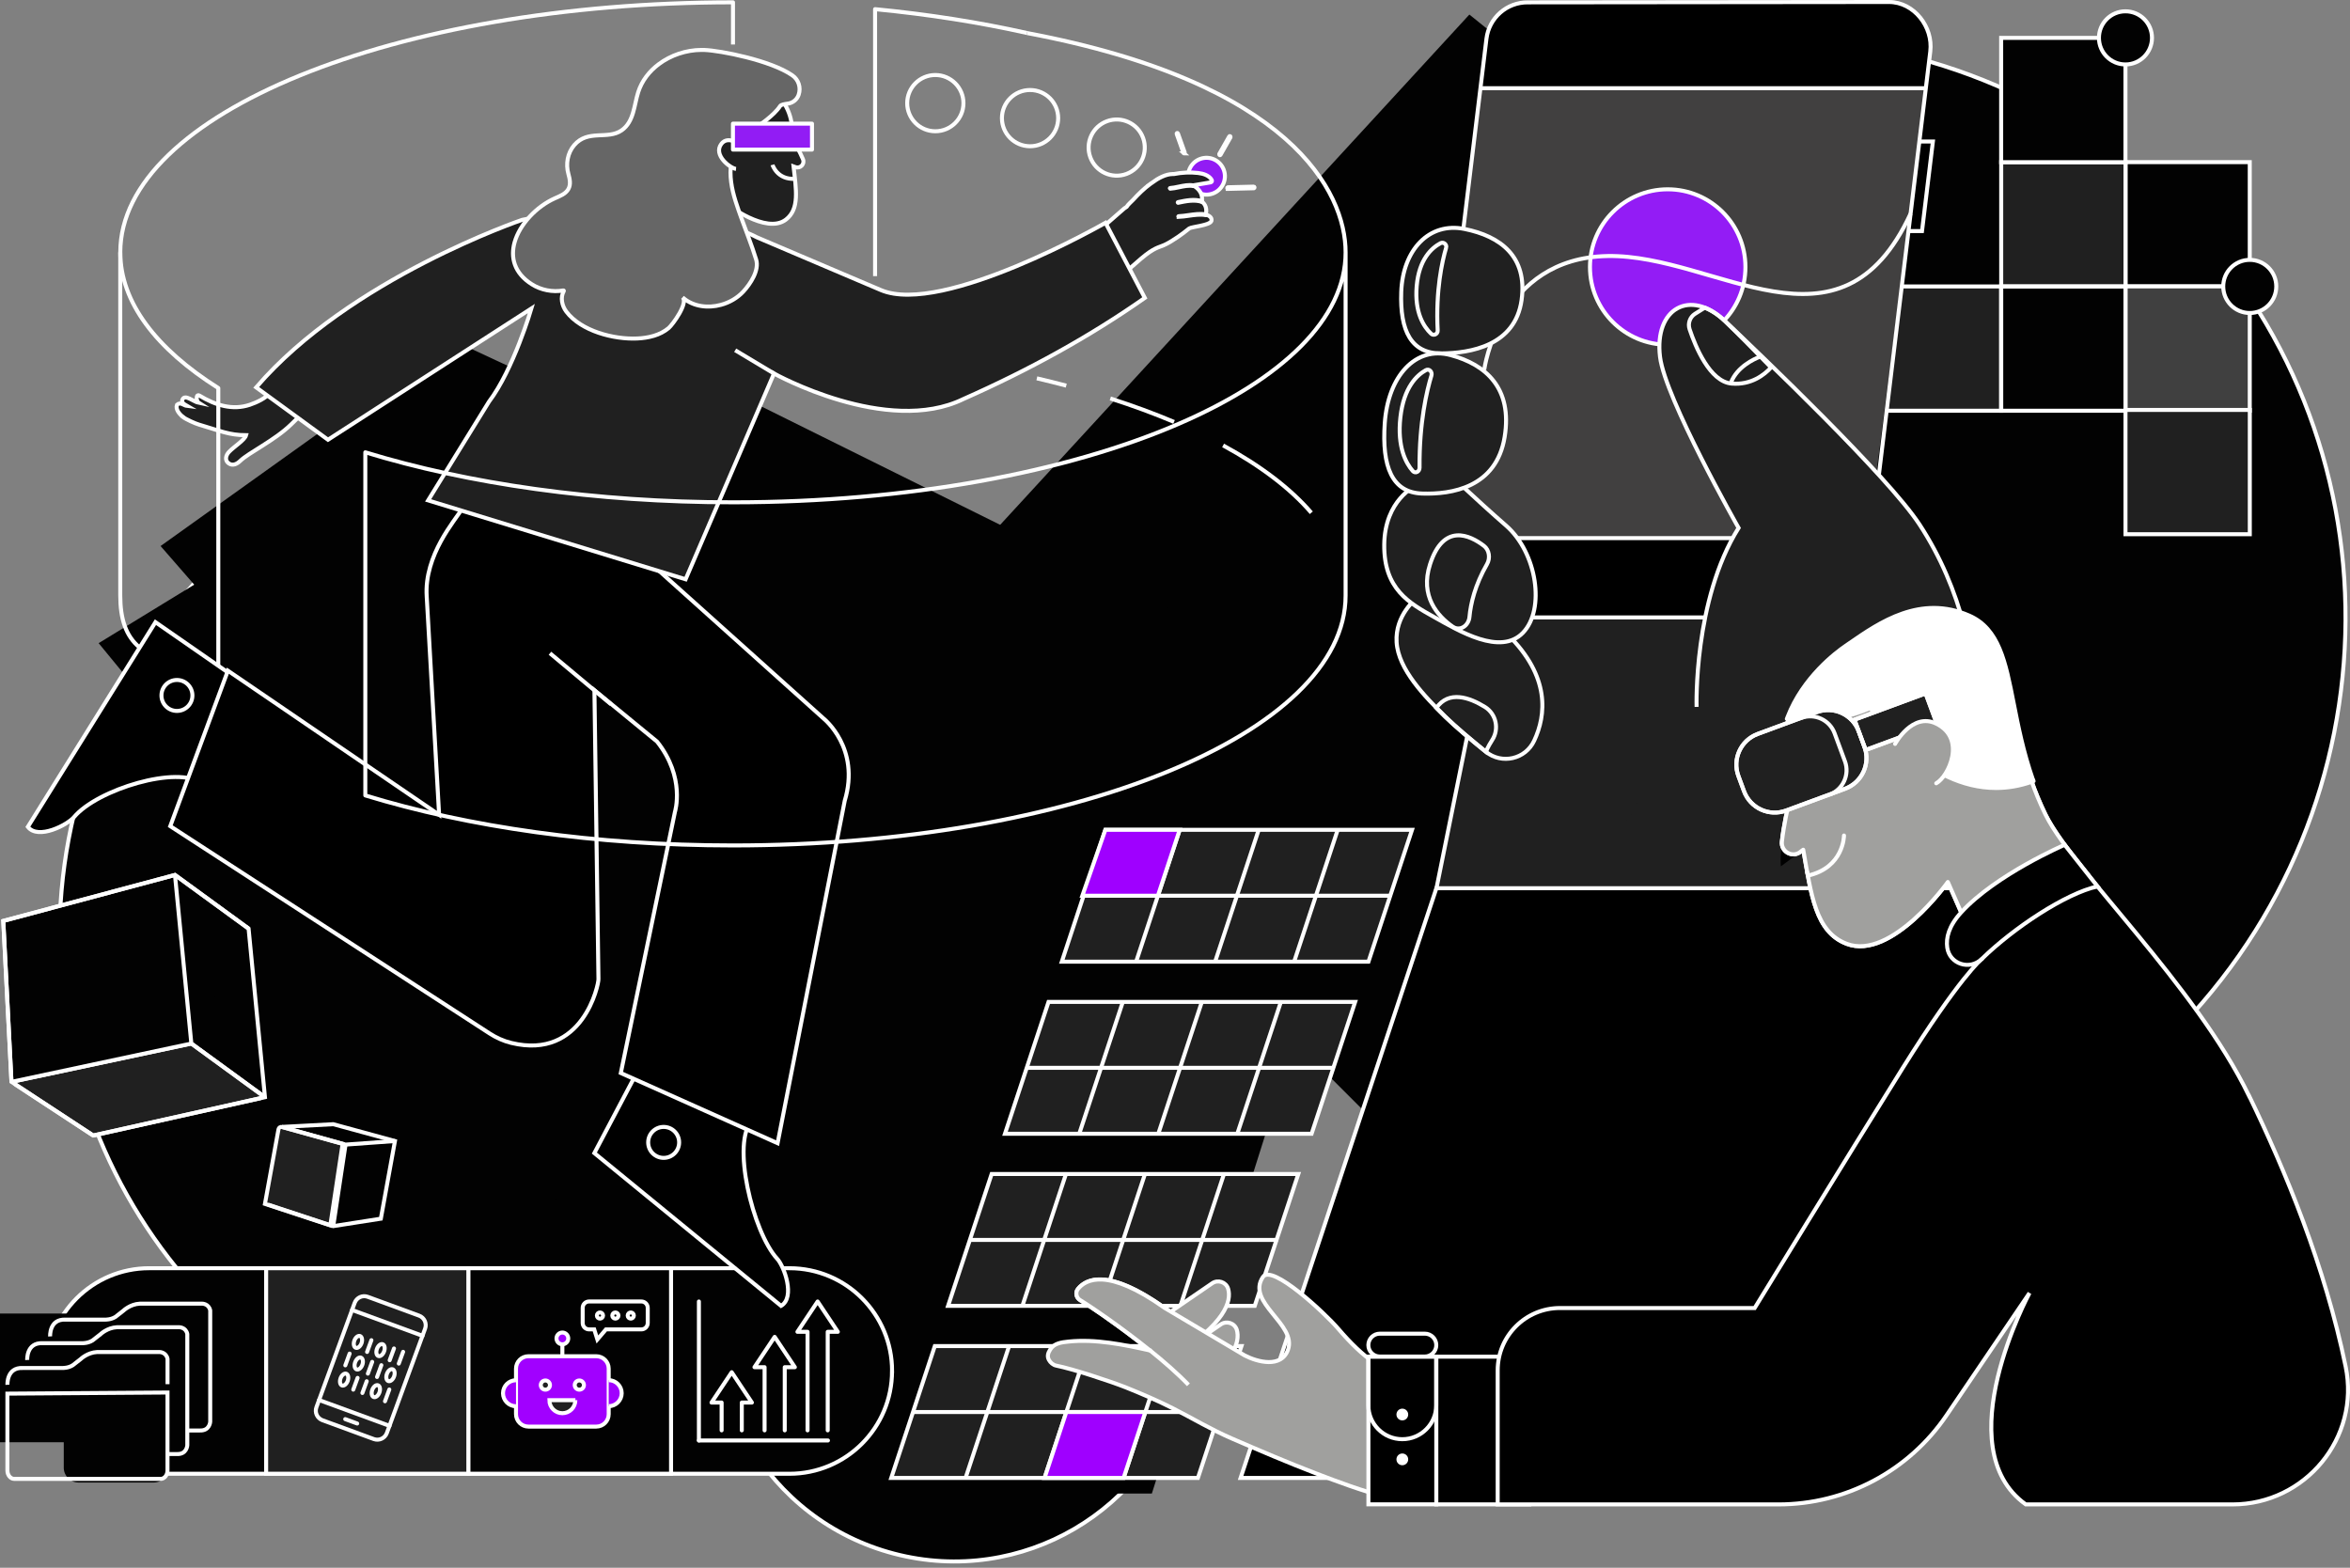 <svg width="802" height="535" viewBox="0 0 802 535" fill="none" xmlns="http://www.w3.org/2000/svg">
<rect x="0" y="0" width="802" height="535" fill="#808080" stroke="none"/>
<g clip-path="url(#clip0_21_15588)">
<path vector-effect="non-scaling-stroke" d="M460.175 72.479C538.648 -5.994 665.15 -6.717 742.749 70.882C820.335 148.468 819.625 274.983 741.152 353.456C662.679 431.929 536.164 432.625 458.578 355.039C380.979 277.44 381.702 150.939 460.162 72.466L460.175 72.479Z" fill="#020202" stroke="white" stroke-width="1.365" stroke-miterlimit="10"/>
<path vector-effect="non-scaling-stroke" d="M501.46 4.969L304.978 218.64L511.822 425.484L646.747 121.804L501.46 4.969Z" fill="#020202"/>
<path vector-effect="non-scaling-stroke" d="M652.781 360.268L611.456 463.752L525.16 397.58L607.633 315.106L652.795 360.268H652.781Z" fill="#020202"/>
<path vector-effect="non-scaling-stroke" d="M767.787 97.749V55.332H725.37V97.749H767.787Z" fill="#020202" stroke="white" stroke-width="1.365" stroke-miterlimit="10"/>
<path vector-effect="non-scaling-stroke" d="M767.787 140.154V97.736H725.37V140.154H767.787Z" fill="#404040"/>
<path vector-effect="non-scaling-stroke" d="M725.384 97.749V55.332H682.966V97.749H725.384Z" fill="#202020"/>
<path vector-effect="non-scaling-stroke" d="M682.966 140.167V97.75H640.548V140.167H682.966Z" fill="#202020" stroke="white" stroke-width="1.365" stroke-miterlimit="10"/>
<path vector-effect="non-scaling-stroke" d="M767.787 140.154V97.736H725.37V140.154H767.787Z" stroke="white" stroke-width="1.365" stroke-miterlimit="10"/>
<path vector-effect="non-scaling-stroke" d="M725.384 97.749V55.332H682.966V97.749H725.384Z" stroke="white" stroke-width="1.365" stroke-miterlimit="10"/>
<path vector-effect="non-scaling-stroke" d="M725.37 55.345V12.928L682.952 12.928V55.345H725.37Z" fill="#020202" stroke="white" stroke-width="1.365" stroke-miterlimit="10"/>
<path vector-effect="non-scaling-stroke" d="M725.37 140.167V97.75H682.952V140.167H725.37Z" stroke="white" stroke-width="1.365" stroke-miterlimit="10"/>
<path vector-effect="non-scaling-stroke" d="M725.384 139.892V182.31H767.801V139.892H725.384Z" fill="#202020" stroke="white" stroke-width="1.365" stroke-miterlimit="10"/>
<path vector-effect="non-scaling-stroke" d="M725.37 21.992C730.369 21.992 734.422 17.934 734.422 12.927C734.422 7.921 730.369 3.862 725.37 3.862C720.371 3.862 716.319 7.921 716.319 12.927C716.319 17.934 720.371 21.992 725.37 21.992Z" fill="#020202" stroke="white" stroke-width="1.365" stroke-miterlimit="10"/>
<path vector-effect="non-scaling-stroke" d="M767.788 106.813C772.786 106.813 776.839 102.754 776.839 97.748C776.839 92.741 772.786 88.683 767.788 88.683C762.789 88.683 758.736 92.741 758.736 97.748C758.736 102.754 762.789 106.813 767.788 106.813Z" fill="#020202" stroke="white" stroke-width="1.365" stroke-miterlimit="10"/>
<path vector-effect="non-scaling-stroke" d="M346.262 373.061C389.649 384.419 415.601 428.803 404.243 472.19C392.884 515.576 348.501 541.557 305.128 530.198C261.741 518.839 235.788 474.456 247.147 431.069C258.505 387.682 302.889 361.702 346.262 373.061Z" fill="#020202" stroke="white" stroke-width="1.365" stroke-miterlimit="10"/>
<path vector-effect="non-scaling-stroke" d="M210.135 486.851L409.089 473.881L424.243 361.046L209.425 362.288L210.135 486.851Z" fill="#020202"/>
<path vector-effect="non-scaling-stroke" d="M359.873 393.32C317.947 483.397 211.774 522.825 122.693 481.363C33.64 439.915 -4.587 333.277 37.326 243.214C79.252 153.136 185.439 113.722 274.506 155.17C363.587 196.632 401.799 303.242 359.873 393.32Z" fill="#020202" stroke="white" stroke-width="1.365" stroke-miterlimit="10"/>
<path vector-effect="non-scaling-stroke" d="M33.667 219.485L207.815 112.916L476.45 246.08L393.103 509.69H333.129L267.53 504.352L33.667 219.485Z" fill="#020202"/>
<path vector-effect="non-scaling-stroke" d="M54.8 186.338L153.629 115.688L205.466 139.811L132.249 275.282L54.8 186.338Z" fill="#020202"/>
<path vector-effect="non-scaling-stroke" d="M467.03 328.172H362.372L377.239 283.174H481.897L467.03 328.172Z" fill="#202020" stroke="white" stroke-width="1.365" stroke-miterlimit="10"/>
<path vector-effect="non-scaling-stroke" d="M402.605 283.174L387.737 328.172" stroke="white" stroke-width="1.365" stroke-miterlimit="10"/>
<path vector-effect="non-scaling-stroke" d="M429.567 283.174L414.7 328.172" stroke="white" stroke-width="1.365" stroke-miterlimit="10"/>
<path vector-effect="non-scaling-stroke" d="M456.531 283.174L441.664 328.172" stroke="white" stroke-width="1.365" stroke-miterlimit="10"/>
<path vector-effect="non-scaling-stroke" d="M447.616 386.904H342.972L357.839 341.906H462.484L447.616 386.904Z" fill="#202020" stroke="white" stroke-width="1.365" stroke-miterlimit="10"/>
<path vector-effect="non-scaling-stroke" d="M383.191 341.906L368.324 386.904" stroke="white" stroke-width="1.365" stroke-miterlimit="10"/>
<path vector-effect="non-scaling-stroke" d="M410.155 341.906L395.301 386.904" stroke="white" stroke-width="1.365" stroke-miterlimit="10"/>
<path vector-effect="non-scaling-stroke" d="M437.131 341.906L422.264 386.904" stroke="white" stroke-width="1.365" stroke-miterlimit="10"/>
<path vector-effect="non-scaling-stroke" d="M428.216 445.635H323.558L338.425 400.638H443.083L428.216 445.635Z" fill="#202020" stroke="white" stroke-width="1.365" stroke-miterlimit="10"/>
<path vector-effect="non-scaling-stroke" d="M363.791 400.638L348.924 445.635" stroke="white" stroke-width="1.365" stroke-miterlimit="10"/>
<path vector-effect="non-scaling-stroke" d="M390.755 400.638L375.887 445.635" stroke="white" stroke-width="1.365" stroke-miterlimit="10"/>
<path vector-effect="non-scaling-stroke" d="M417.717 400.638L402.85 445.635" stroke="white" stroke-width="1.365" stroke-miterlimit="10"/>
<path vector-effect="non-scaling-stroke" d="M408.816 504.368H304.158L319.025 459.37H423.683L408.816 504.368Z" fill="#202020" stroke="white" stroke-width="1.365" stroke-miterlimit="10"/>
<path vector-effect="non-scaling-stroke" d="M344.378 459.37L329.524 504.368" stroke="white" stroke-width="1.365" stroke-miterlimit="10"/>
<path vector-effect="non-scaling-stroke" d="M371.355 459.37L356.487 504.368" stroke="white" stroke-width="1.365" stroke-miterlimit="10"/>
<path vector-effect="non-scaling-stroke" d="M398.318 459.37L383.451 504.368" stroke="white" stroke-width="1.365" stroke-miterlimit="10"/>
<path vector-effect="non-scaling-stroke" d="M369.375 305.674H474.456" stroke="white" stroke-width="1.365" stroke-miterlimit="10"/>
<path vector-effect="non-scaling-stroke" d="M330.999 423.137H436.08" stroke="white" stroke-width="1.365" stroke-miterlimit="10"/>
<path vector-effect="non-scaling-stroke" d="M311.804 481.868H416.899" stroke="white" stroke-width="1.365" stroke-miterlimit="10"/>
<path vector-effect="non-scaling-stroke" d="M377.239 283.174L369.375 305.673H395.164L402.605 283.174H377.239Z" fill="#9F00FF" stroke="white" stroke-width="1.365" stroke-miterlimit="10"/>
<path vector-effect="non-scaling-stroke" d="M363.914 481.868L356.487 504.367H383.45L390.877 481.868H363.914Z" fill="#9F00FF" stroke="white" stroke-width="1.365" stroke-miterlimit="10"/>
<path vector-effect="non-scaling-stroke" d="M350.18 364.405H455.275" stroke="white" stroke-width="1.365" stroke-miterlimit="10"/>
<path vector-effect="non-scaling-stroke" d="M653.191 48.288H659.649L655.935 78.855H650.27" fill="black"/>
<path vector-effect="non-scaling-stroke" d="M653.191 48.288H659.649L655.935 78.855H650.27" stroke="white" stroke-width="1.365" stroke-miterlimit="10"/>
<path vector-effect="non-scaling-stroke" d="M513.952 185.807L471.562 395.505L633.9 270.15L614.282 180.373L513.952 185.807Z" fill="#202020"/>
<path vector-effect="non-scaling-stroke" d="M513.952 185.807L471.562 395.505L633.9 270.15L614.282 180.373L513.952 185.807Z" stroke="white" stroke-width="1.365" stroke-miterlimit="10"/>
<path vector-effect="non-scaling-stroke" d="M483.303 210.694L507.29 13.228C508.164 6.088 514.253 0.736 521.434 0.804L644.7 1.214C653.137 1.282 659.786 9.2 658.762 17.569L635.307 210.707H483.303V210.694Z" fill="black"/>
<path vector-effect="non-scaling-stroke" d="M657.245 30.102H505.228L485.964 183.635H637.504L657.245 30.102Z" fill="#414040"/>
<path vector-effect="non-scaling-stroke" d="M569.147 117.654C583.797 117.654 595.674 105.778 595.674 91.128C595.674 76.478 583.797 64.602 569.147 64.602C554.497 64.602 542.621 76.478 542.621 91.128C542.621 105.778 554.497 117.654 569.147 117.654Z" fill="#931CF5"/>
<path vector-effect="non-scaling-stroke" d="M569.147 117.654C583.797 117.654 595.674 105.778 595.674 91.128C595.674 76.478 583.797 64.602 569.147 64.602C554.497 64.602 542.621 76.478 542.621 91.128C542.621 105.778 554.497 117.654 569.147 117.654Z" stroke="white" stroke-width="1.365" stroke-miterlimit="10"/>
<path vector-effect="non-scaling-stroke" d="M506.524 126.241C506.524 126.241 511.576 87.987 548.682 87.373C585.789 86.758 627.961 124.998 652.043 72.901" stroke="white" stroke-width="1.365" stroke-miterlimit="10"/>
<path vector-effect="non-scaling-stroke" d="M483.303 210.694L507.29 13.228C508.164 6.088 514.253 0.736 521.434 0.805L644.782 0.682C653.219 0.75 659.785 9.187 658.762 17.569L635.307 210.707H483.303V210.694Z" stroke="white" stroke-width="1.365" stroke-miterlimit="10"/>
<path vector-effect="non-scaling-stroke" d="M485.5 183.635H637.504" stroke="white" stroke-width="1.365" stroke-miterlimit="10"/>
<path vector-effect="non-scaling-stroke" d="M505.228 30.102H657.245" stroke="white" stroke-width="1.365" stroke-miterlimit="10"/>
<path vector-effect="non-scaling-stroke" d="M483.48 204.126C483.48 204.126 476.053 209.819 476.627 219.157C477.2 228.482 486.334 237.765 493.187 244.537C496.614 247.909 502.293 252.66 507.099 256.551C512.518 260.947 520.601 259.131 523.577 252.769C527.659 244.086 529.174 230.925 514.498 216.495C488.586 190.993 483.48 204.126 483.48 204.126Z" fill="#202020"/>
<path vector-effect="non-scaling-stroke" d="M478.21 99.62C478.729 85.312 487.684 75.66 499.835 78.145C511.985 80.602 521.364 87.469 519.276 102.418C517.091 117.982 501.814 120.549 491.821 120.603C481.623 120.644 477.732 112.958 478.21 99.62Z" fill="#202020"/>
<path vector-effect="non-scaling-stroke" d="M483.48 204.126C483.48 204.126 476.053 209.819 476.627 219.157C477.2 228.482 486.334 237.765 493.187 244.537C496.614 247.909 502.293 252.66 507.099 256.551C512.518 260.947 520.601 259.131 523.577 252.769C527.659 244.086 529.174 230.925 514.498 216.495C488.586 190.993 483.48 204.126 483.48 204.126Z" stroke="white" stroke-width="1.365" stroke-miterlimit="10"/>
<path vector-effect="non-scaling-stroke" d="M478.21 99.62C478.729 85.312 487.684 75.66 499.835 78.145C511.985 80.602 521.364 87.469 519.276 102.418C517.091 117.982 501.814 120.549 491.821 120.603C481.623 120.644 477.732 112.958 478.21 99.62Z" stroke="white" stroke-width="1.365" stroke-miterlimit="10"/>
<path vector-effect="non-scaling-stroke" d="M493.514 84.603C492.19 89.081 489.937 98.978 490.647 112.781C490.716 114.023 489.268 114.719 488.381 113.859C485.951 111.566 482.715 106.733 483.48 97.654C484.258 88.466 488.613 84.589 491.589 83.005C492.654 82.432 493.869 83.442 493.528 84.603H493.514Z" stroke="white" stroke-width="1.365" stroke-miterlimit="10"/>
<path vector-effect="non-scaling-stroke" d="M506.784 241.261C501.474 237.985 494.456 235.514 490.21 241.575C491.221 242.613 492.231 243.609 493.187 244.551C496.613 247.937 502.293 252.674 507.098 256.565C507.098 256.565 507.699 254.968 509.242 252.565C511.713 248.77 510.621 243.65 506.784 241.261Z" stroke="white" stroke-width="1.365" stroke-miterlimit="10"/>
<path vector-effect="non-scaling-stroke" d="M579.005 241.234C579.005 241.234 577.899 204.81 593.34 180.154C593.34 180.154 568.26 135.989 566.527 121.777C564.506 105.258 576.793 98.309 588.657 109.531C600.521 120.766 644.317 162.529 655.116 179.034C669.615 201.192 674.407 225.916 675.007 247.418L675.075 303.106L640.372 395.736L484.627 395.504" fill="#202020"/>
<path vector-effect="non-scaling-stroke" d="M579.005 241.234C579.005 241.234 577.899 204.81 593.34 180.154C593.34 180.154 568.26 135.989 566.527 121.777C564.506 105.258 576.793 98.309 588.657 109.531C600.521 120.766 644.317 162.529 655.116 179.034C669.615 201.192 674.407 225.916 675.007 247.418L675.075 303.106L640.372 395.736L484.627 395.504" stroke="white" stroke-width="1.365" stroke-miterlimit="10"/>
<path vector-effect="non-scaling-stroke" d="M588.643 109.531C586.35 107.346 584.029 105.858 581.803 104.998C581.776 105.012 580.261 105.954 578.459 107.1C576.725 108.206 575.96 110.377 576.616 112.343C578.622 118.35 583.524 130.241 590.937 130.896C597.681 131.483 602.2 127.825 604.425 125.408C597.667 118.445 591.974 112.684 588.629 109.517L588.643 109.531Z" stroke="white" stroke-width="1.365" stroke-miterlimit="10"/>
<path vector-effect="non-scaling-stroke" d="M600.466 121.805C598.718 122.487 592.834 125.136 590.746 130.542" stroke="white" stroke-width="1.365" stroke-miterlimit="10"/>
<path vector-effect="non-scaling-stroke" d="M675.062 423.313V303.105H490.21L423.383 504.367H594.008C638.774 504.367 675.062 468.079 675.062 423.313Z" fill="black"/>
<path vector-effect="non-scaling-stroke" d="M675.062 439.245V303.105H490.21L423.383 504.367H609.94C645.9 504.367 675.062 475.219 675.062 439.245Z" stroke="white" stroke-width="1.365" stroke-miterlimit="10"/>
<path vector-effect="non-scaling-stroke" d="M483.125 165.779C483.125 165.779 472.585 170.598 472.408 185.82C472.244 201.042 480.913 205.807 489.446 210.585C497.978 215.35 512.067 223.882 519.74 215.937C527.426 207.978 524.559 188.605 513.979 179.363C503.384 170.12 494.852 161.874 494.852 161.874L483.125 165.779Z" fill="#202020"/>
<path vector-effect="non-scaling-stroke" d="M483.125 165.779C483.125 165.779 472.585 170.598 472.408 185.82C472.244 201.042 480.913 205.807 489.446 210.585C497.978 215.35 512.067 223.882 519.74 215.937C527.426 207.978 524.559 188.605 513.979 179.363C503.384 170.12 494.852 161.874 494.852 161.874L483.125 165.779Z" stroke="white" stroke-width="1.365" stroke-miterlimit="10"/>
<path vector-effect="non-scaling-stroke" d="M501.501 210.435C501.924 206.012 503.358 199.691 507.481 192.523C508.682 190.435 508.231 187.636 506.429 186.271C501.637 182.612 492.641 178.325 488.04 192.578C484.518 203.459 490.62 210.244 495.74 213.834C498.142 215.527 501.201 213.698 501.515 210.449L501.501 210.435Z" stroke="white" stroke-width="1.365" stroke-miterlimit="10"/>
<path vector-effect="non-scaling-stroke" d="M472.585 144.412C473.705 128.398 483.043 117.968 495.084 121.19C507.125 124.425 516.218 132.466 513.501 149.122C510.675 166.461 495.289 168.754 485.309 168.426C475.111 168.085 471.548 159.32 472.585 144.412Z" fill="#202020"/>
<path vector-effect="non-scaling-stroke" d="M472.585 144.412C473.705 128.398 483.043 117.968 495.084 121.19C507.125 124.425 516.218 132.466 513.501 149.122C510.675 166.461 495.289 168.754 485.309 168.426C475.111 168.085 471.548 159.32 472.585 144.412Z" stroke="white" stroke-width="1.365" stroke-miterlimit="10"/>
<path vector-effect="non-scaling-stroke" d="M488.505 128.179C486.989 133.135 484.327 144.125 484.463 159.607C484.463 160.999 483.003 161.709 482.143 160.74C479.822 158.078 476.777 152.549 477.924 142.391C479.084 132.139 483.59 127.975 486.634 126.309C487.726 125.708 488.9 126.882 488.505 128.179Z" stroke="white" stroke-width="1.365" stroke-miterlimit="10"/>
<path vector-effect="non-scaling-stroke" d="M390.29 453.951L413.676 437.937C415.656 436.572 418.414 437.5 419.124 439.767C420.339 443.93 418.414 451.671 399.587 463.453" fill="#A0A09E"/>
<path vector-effect="non-scaling-stroke" d="M390.29 453.951L413.676 437.937C415.656 436.572 418.414 437.5 419.124 439.767C420.339 443.93 418.414 451.671 399.587 463.453" stroke="white" stroke-width="1.365" stroke-linejoin="round"/>
<path vector-effect="non-scaling-stroke" d="M393.253 467.972L416.639 451.958C418.619 450.592 421.377 451.521 422.086 453.787C423.302 457.951 421.377 465.692 402.55 477.474" fill="#A0A09E"/>
<path vector-effect="non-scaling-stroke" d="M393.253 467.972L416.639 451.958C418.619 450.592 421.377 451.521 422.086 453.787C423.302 457.951 421.377 465.692 402.55 477.474" stroke="white" stroke-width="1.365" stroke-linejoin="round"/>
<path vector-effect="non-scaling-stroke" d="M409.691 477.446C401.199 465.691 374.727 447.37 368.611 443.684C367.301 442.879 366.891 441.104 367.874 439.875C371.028 435.889 380.871 431.001 409.377 455.835L409.691 477.446Z" fill="#A0A09E" stroke="white" stroke-width="1.365" stroke-linejoin="round"/>
<path vector-effect="non-scaling-stroke" d="M397.39 446.292C377.963 432.517 370.536 436.531 367.874 439.889C366.918 441.104 367.3 442.879 368.638 443.684C372.201 445.841 382.686 452.968 392.489 460.872C383.56 458.866 373.84 456.872 364.638 457.828C362.263 458.074 359.737 458.374 358.399 460.558C357.689 461.705 357.28 462.811 357.976 464.094C358.467 464.995 359.437 465.842 360.461 466.033C366.003 467.112 378.973 471.385 384.338 473.514C389.704 475.671 395.219 478.047 400.27 480.6C407.042 484.054 413.377 487.877 420.435 490.921C429.909 495.017 439.37 499.071 449.009 502.771C456.9 505.802 464.19 508.546 474.525 511.386C475.33 510.007 482.58 477.364 484.3 473.583C471.631 467.507 465.746 463.972 456.613 453.323C452.231 448.203 434.06 431.193 431.002 435.78C425.145 444.544 442.674 451.862 439.548 460.64C437.295 466.934 429.199 464.859 424.749 462.538L397.403 446.306L397.39 446.292Z" fill="#A0A09E" stroke="white" stroke-width="1.365" stroke-linejoin="round"/>
<path vector-effect="non-scaling-stroke" d="M405.581 472.573C401.922 468.75 397.157 464.6 392.256 460.654Z" fill="#A0A09E"/>
<path vector-effect="non-scaling-stroke" d="M405.581 472.573C401.922 468.75 397.157 464.6 392.256 460.654" stroke="white" stroke-width="1.365" stroke-linejoin="round"/>
<path vector-effect="non-scaling-stroke" d="M725.671 389.02L692.073 440.898L693.138 441.594L726.749 389.716L725.671 389.02Z" fill="white" stroke="white" stroke-width="1.365" stroke-linejoin="round"/>
<path vector-effect="non-scaling-stroke" d="M521.925 462.975H490.156V513.379H521.925V462.975Z" fill="black"/>
<path vector-effect="non-scaling-stroke" d="M521.925 462.975H490.156V513.379H521.925V462.975Z" stroke="white" stroke-width="1.365" stroke-miterlimit="10"/>
<path vector-effect="non-scaling-stroke" d="M486.252 455.124H470.906C468.749 455.124 466.988 456.872 466.988 459.029C466.988 461.186 468.749 462.933 470.906 462.933H486.252C488.409 462.933 490.17 461.186 490.17 459.029C490.17 456.872 488.422 455.124 486.252 455.124Z" fill="black"/>
<path vector-effect="non-scaling-stroke" d="M486.252 455.124H470.906C468.749 455.124 466.988 456.872 466.988 459.029C466.988 461.186 468.749 462.933 470.906 462.933H486.252C488.409 462.933 490.17 461.186 490.17 459.029C490.17 456.872 488.422 455.124 486.252 455.124Z" stroke="white" stroke-width="1.365" stroke-miterlimit="10"/>
<path vector-effect="non-scaling-stroke" d="M490.17 462.961H467.002V513.365H490.17V462.961Z" fill="black"/>
<path vector-effect="non-scaling-stroke" d="M466.988 462.946H490.156V479.547C490.156 485.937 484.968 491.138 478.579 491.138C472.19 491.138 466.988 485.95 466.988 479.547V462.946Z" fill="black"/>
<path vector-effect="non-scaling-stroke" d="M490.17 462.961H467.002V513.365H490.17V462.961Z" stroke="white" stroke-width="1.365" stroke-miterlimit="10"/>
<path vector-effect="non-scaling-stroke" d="M466.988 462.946H490.156V479.547C490.156 485.937 484.968 491.138 478.579 491.138C472.19 491.138 466.988 485.95 466.988 479.547V462.946Z" stroke="white" stroke-width="1.365" stroke-miterlimit="10"/>
<path vector-effect="non-scaling-stroke" d="M478.579 481.392C477.842 481.392 477.255 481.979 477.255 482.716C477.255 483.453 477.842 484.04 478.579 484.04C479.316 484.04 479.903 483.453 479.903 482.716C479.903 481.979 479.316 481.392 478.579 481.392Z" fill="white" stroke="white" stroke-width="1.365" stroke-linejoin="round"/>
<path vector-effect="non-scaling-stroke" d="M478.579 496.696C477.842 496.696 477.255 497.283 477.255 498.021C477.255 498.758 477.842 499.345 478.579 499.345C479.316 499.345 479.903 498.758 479.903 498.021C479.903 497.283 479.316 496.696 478.579 496.696Z" fill="white" stroke="white" stroke-width="1.365" stroke-linejoin="round"/>
<path vector-effect="non-scaling-stroke" d="M767.501 373.894C749.248 336.228 707.213 296.759 698.039 277.946C682.543 246.15 689.178 218.341 671.785 210.696C654.679 203.2 640.508 213.904 630.228 220.948C619.948 227.993 602.009 246.574 610.35 269.632C610.596 270.315 610.842 271.011 611.06 271.68C609.449 278.151 607.279 288.527 607.756 295.612C607.756 295.626 607.784 295.64 607.797 295.626L614.978 290.315C615.183 290.165 615.47 290.288 615.511 290.534C618.159 305.524 619.634 318.084 630.242 322.111C645.573 327.927 664.768 301.019 664.768 301.019L676.291 327.285C676.291 327.285 668.604 333.688 649.396 364.42C630.187 395.151 598.828 446.387 598.828 446.387H528.492C518.894 446.387 511.126 454.169 511.126 463.753V513.406H606.951C629.914 513.406 651.403 502.02 664.304 483.003L692.619 441.268C692.619 441.268 664.14 493.965 691.349 513.406H762.805C787.16 513.406 805.536 491.126 800.69 467.262C793.672 432.681 780.211 400.093 767.515 373.894H767.501Z" fill="black"/>
<path vector-effect="non-scaling-stroke" d="M767.501 373.894C749.248 336.228 707.213 296.759 698.039 277.946C682.543 246.15 689.178 218.341 671.785 210.696C654.679 203.2 640.508 213.904 630.228 220.948C619.948 227.993 602.009 246.574 610.35 269.632C610.596 270.315 610.842 271.011 611.06 271.68C610.023 275.858 608.739 281.673 608.098 287.175C607.702 290.588 611.579 292.814 614.35 290.766L615.415 289.988C618.132 305.21 619.511 318.029 630.242 322.098C645.573 327.914 664.768 301.005 664.768 301.005L676.291 327.272C676.291 327.272 668.604 333.675 649.396 364.406C630.187 395.137 598.828 446.374 598.828 446.374H532.396C520.642 446.374 511.126 455.903 511.126 467.644V513.393H606.951C629.914 513.393 651.403 502.007 664.304 482.989L692.619 441.254C692.619 441.254 664.14 493.952 691.349 513.393H761.89C786.723 513.393 805.536 490.662 800.512 466.347C793.44 432.107 780.102 399.861 767.528 373.881H767.515L767.501 373.894Z" stroke="white" stroke-width="1.365" stroke-miterlimit="10"/>
<path vector-effect="non-scaling-stroke" d="M614.336 290.752L615.401 289.974C618.118 305.196 619.483 318.016 630.228 322.084C645.546 327.9 664.754 300.991 664.754 300.991L673.874 321.77L712.81 298.793C706.079 290.493 700.7 283.353 698.066 277.933C682.57 246.137 689.205 218.327 671.812 210.682C654.706 203.187 640.535 213.89 630.255 220.935C619.975 227.979 602.036 246.546 610.377 269.618C610.623 270.301 610.869 270.997 611.087 271.666C610.036 275.844 608.766 281.66 608.125 287.162C607.729 290.575 611.606 292.814 614.364 290.766H614.35L614.336 290.752Z" fill="#A0A09E" stroke="white" stroke-width="1.365" stroke-linejoin="round"/>
<path vector-effect="non-scaling-stroke" d="M629.313 285.128C629.313 285.237 629.232 296.063 616.999 298.807L616.726 297.579" stroke="white" stroke-width="1.365" stroke-linecap="round" stroke-linejoin="round"/>
<path vector-effect="non-scaling-stroke" d="M693.779 266.015C690.516 256.649 688.769 247.843 687.24 240.062C684.441 225.809 682.229 214.546 672.058 210.081C655.43 202.777 641.491 212.375 631.32 219.392L629.873 220.389C626.528 222.669 615.251 231.174 610.064 244.662L609.804 245.345L610.514 245.495C610.637 245.536 623.17 248.089 638.31 241.632C640.74 245.25 657.573 268.909 681.205 268.909C685.11 268.909 689.178 268.267 693.397 266.779L694.011 266.574L693.806 265.96V266.015H693.779Z" fill="white" stroke="white" stroke-width="1.365" stroke-linejoin="round"/>
<path vector-effect="non-scaling-stroke" d="M676.331 327.257C687.226 316.622 704.933 304.922 715.827 302.492L704.619 288.308C704.619 288.308 681.205 298.369 669.3 311.366C665.068 315.994 664.072 320.049 664.55 323.38C665.341 329.019 672.249 331.23 676.318 327.257H676.331Z" fill="black"/>
<path vector-effect="non-scaling-stroke" d="M676.331 327.257C687.226 316.622 704.933 304.922 715.827 302.492L704.619 288.308C704.619 288.308 681.205 298.369 669.3 311.366C665.068 315.994 664.072 320.049 664.55 323.38C665.341 329.019 672.249 331.23 676.318 327.257H676.331Z" stroke="white" stroke-width="1.365" stroke-miterlimit="10"/>
<path vector-effect="non-scaling-stroke" d="M620.018 243.017L599.875 250.46C594.089 252.598 591.132 259.021 593.27 264.806L595.191 270.005C597.329 275.791 603.752 278.748 609.537 276.61L629.681 269.167C635.466 267.029 638.423 260.606 636.286 254.821L634.364 249.621C632.227 243.836 625.804 240.879 620.018 243.017Z" fill="#202020" stroke="white" stroke-width="1.365" stroke-miterlimit="10"/>
<path vector-effect="non-scaling-stroke" d="M614.76 245.003C619.306 243.324 624.412 245.672 626.091 250.218L629.641 259.816C631.32 264.362 628.972 269.468 624.426 271.147" fill="#202020"/>
<path vector-effect="non-scaling-stroke" d="M657.162 236.623L632.882 245.595L636.705 255.942L660.985 246.97L657.162 236.623Z" fill="#202020" stroke="white" stroke-width="1.365" stroke-miterlimit="10"/>
<path vector-effect="non-scaling-stroke" d="M620.018 243.017L599.875 250.46C594.089 252.598 591.132 259.021 593.27 264.806L595.191 270.005C597.329 275.791 603.752 278.748 609.537 276.61L629.681 269.167C635.466 267.029 638.423 260.606 636.286 254.821L634.364 249.621C632.227 243.836 625.804 240.879 620.018 243.017Z" stroke="white" stroke-width="1.365" stroke-linejoin="round"/>
<path vector-effect="non-scaling-stroke" d="M614.76 245.003C619.306 243.324 624.412 245.672 626.091 250.218L629.641 259.816C631.32 264.362 628.972 269.468 624.426 271.147" stroke="white" stroke-width="1.365" stroke-linejoin="round"/>
<path vector-effect="non-scaling-stroke" d="M657.162 236.623L632.882 245.595L636.705 255.942L660.985 246.97L657.162 236.623Z" stroke="white" stroke-width="1.365" stroke-linejoin="round"/>
<path vector-effect="non-scaling-stroke" d="M646.747 253.891C646.747 253.891 652.631 242.983 660.795 246.969C671.171 252.034 664.987 265.017 660.795 267.311L645.109 256.703L646.734 253.891H646.747Z" fill="#A0A09E"/>
<path vector-effect="non-scaling-stroke" d="M646.748 253.863C646.748 253.863 652.632 242.969 660.796 246.955C671.171 252.02 664.987 265.003 660.796 267.297" stroke="white" stroke-width="1.365" stroke-linecap="round" stroke-linejoin="round"/>
<path vector-effect="non-scaling-stroke" d="M5.298 370.111L31.551 387.34C31.715 387.449 31.906 387.476 32.084 387.435L88.904 374.752C89.491 374.616 89.641 373.865 89.163 373.51L65.545 356.294C65.381 356.172 65.177 356.131 64.985 356.172L5.53 368.841C4.929 368.964 4.779 369.769 5.298 370.111Z" fill="#202020" stroke="white" stroke-width="1.365" stroke-miterlimit="10"/>
<path vector-effect="non-scaling-stroke" d="M84.836 316.894L59.716 298.586L1.121 314.272L3.892 368.745C3.892 368.977 4.124 369.154 4.356 369.1L65.3 356.116" fill="#020202"/>
<path vector-effect="non-scaling-stroke" d="M84.836 316.894L59.716 298.586L1.121 314.272L3.892 368.745C3.892 368.977 4.124 369.154 4.356 369.1L65.3 356.116" stroke="white" stroke-width="1.365" stroke-miterlimit="10"/>
<path vector-effect="non-scaling-stroke" d="M90.42 374.424L84.836 316.894L59.716 298.586L1.121 314.272L3.919 369.195L31.811 387.503L90.42 374.424Z" stroke="white" stroke-width="1.365" stroke-miterlimit="10"/>
<path vector-effect="non-scaling-stroke" d="M90.42 374.424L65.3 356.116L59.716 298.586" stroke="white" stroke-width="1.365" stroke-miterlimit="10"/>
<path vector-effect="non-scaling-stroke" d="M90.419 410.836L112.727 418.18L116.932 390.357L96.249 384.61C95.703 384.46 95.157 384.801 95.047 385.361L90.419 410.836Z" fill="#202020" stroke="white" stroke-width="1.365" stroke-miterlimit="10"/>
<path vector-effect="non-scaling-stroke" d="M91.431 411.068L113.725 418.426L129.971 415.887L134.79 389.388L113.725 383.641L96.236 384.569" stroke="white" stroke-width="1.365" stroke-miterlimit="10"/>
<path vector-effect="non-scaling-stroke" d="M134.79 389.389L117.93 390.604L96.236 384.569" stroke="white" stroke-width="1.365" stroke-miterlimit="10"/>
<path vector-effect="non-scaling-stroke" d="M117.93 390.603L113.725 418.426" stroke="white" stroke-width="1.365" stroke-miterlimit="10"/>
<path vector-effect="non-scaling-stroke" d="M304.446 467.863C304.446 448.49 288.773 432.79 269.428 432.79H50.91C31.565 432.79 15.892 448.49 15.892 467.863C15.892 487.235 31.565 502.935 50.91 502.935H269.414C288.759 502.935 304.432 487.235 304.432 467.863H304.446Z" fill="#020202" stroke="white" stroke-width="1.365" stroke-miterlimit="10"/>
<path vector-effect="non-scaling-stroke" d="M159.978 432.79H90.829V502.921H159.978V432.79Z" fill="#202020" stroke="white" stroke-width="1.365" stroke-miterlimit="10"/>
<path vector-effect="non-scaling-stroke" d="M229.017 432.79H159.868V502.921H229.017V432.79Z" fill="#020202" stroke="white" stroke-width="1.365" stroke-miterlimit="10"/>
<path vector-effect="non-scaling-stroke" d="M121.041 444.611L107.989 480.22C107.33 482.018 108.253 484.01 110.051 484.669L127.574 491.092C129.372 491.751 131.364 490.827 132.023 489.029L145.075 453.42C145.734 451.622 144.811 449.63 143.013 448.971L125.49 442.548C123.692 441.889 121.7 442.812 121.041 444.611Z" stroke="white" stroke-width="1.365" stroke-linecap="round" stroke-linejoin="round"/>
<path vector-effect="non-scaling-stroke" d="M144.195 455.849L120.153 447.043" stroke="white" stroke-width="1.365" stroke-linecap="round" stroke-linejoin="round"/>
<path vector-effect="non-scaling-stroke" d="M132.932 486.581L108.89 477.775" stroke="white" stroke-width="1.365" stroke-linecap="round" stroke-linejoin="round"/>
<path vector-effect="non-scaling-stroke" d="M117.819 484.286L121.901 485.788" stroke="white" stroke-width="1.365" stroke-linecap="round" stroke-linejoin="round"/>
<path vector-effect="non-scaling-stroke" d="M125.272 461.365L126.747 457.352" stroke="white" stroke-width="1.365" stroke-linecap="round" stroke-linejoin="round"/>
<path vector-effect="non-scaling-stroke" d="M132.986 464.191L134.46 460.177" stroke="white" stroke-width="1.365" stroke-linecap="round" stroke-linejoin="round"/>
<path vector-effect="non-scaling-stroke" d="M136.099 465.338L137.573 461.324" stroke="white" stroke-width="1.365" stroke-linecap="round" stroke-linejoin="round"/>
<path vector-effect="non-scaling-stroke" d="M123.375 458.389C122.965 459.494 122.092 460.191 121.423 459.945C120.754 459.699 120.535 458.593 120.931 457.488C121.327 456.382 122.214 455.685 122.883 455.931C123.552 456.177 123.771 457.283 123.375 458.389Z" stroke="white" stroke-width="1.365" stroke-linecap="round" stroke-linejoin="round"/>
<path vector-effect="non-scaling-stroke" d="M131.081 461.186C131.488 460.074 131.273 458.974 130.601 458.727C129.928 458.481 129.053 459.182 128.645 460.293C128.238 461.405 128.453 462.506 129.125 462.752C129.798 462.999 130.673 462.297 131.081 461.186Z" stroke="white" stroke-width="1.365" stroke-linecap="round" stroke-linejoin="round"/>
<path vector-effect="non-scaling-stroke" d="M128.672 469.911L130.146 465.884" stroke="white" stroke-width="1.365" stroke-linecap="round" stroke-linejoin="round"/>
<path vector-effect="non-scaling-stroke" d="M125.545 468.764L127.02 464.75" stroke="white" stroke-width="1.365" stroke-linecap="round" stroke-linejoin="round"/>
<path vector-effect="non-scaling-stroke" d="M117.846 465.939L119.32 461.925" stroke="white" stroke-width="1.365" stroke-linecap="round" stroke-linejoin="round"/>
<path vector-effect="non-scaling-stroke" d="M123.654 465.76C124.061 464.649 123.846 463.548 123.174 463.301C122.501 463.055 121.626 463.756 121.218 464.867C120.811 465.979 121.026 467.08 121.698 467.326C122.371 467.573 123.246 466.872 123.654 465.76Z" stroke="white" stroke-width="1.365" stroke-linecap="round" stroke-linejoin="round"/>
<path vector-effect="non-scaling-stroke" d="M134.482 469.74C134.889 468.628 134.674 467.527 134.002 467.281C133.329 467.034 132.454 467.735 132.046 468.847C131.639 469.958 131.854 471.059 132.526 471.306C133.199 471.552 134.074 470.851 134.482 469.74Z" stroke="white" stroke-width="1.365" stroke-linecap="round" stroke-linejoin="round"/>
<path vector-effect="non-scaling-stroke" d="M120.562 474.226L122.037 470.212" stroke="white" stroke-width="1.365" stroke-linecap="round" stroke-linejoin="round"/>
<path vector-effect="non-scaling-stroke" d="M123.675 475.372L125.15 471.358" stroke="white" stroke-width="1.365" stroke-linecap="round" stroke-linejoin="round"/>
<path vector-effect="non-scaling-stroke" d="M131.389 478.198L132.863 474.185" stroke="white" stroke-width="1.365" stroke-linecap="round" stroke-linejoin="round"/>
<path vector-effect="non-scaling-stroke" d="M118.665 471.25C118.255 472.356 117.382 473.052 116.713 472.806C116.044 472.561 115.825 471.455 116.221 470.349C116.617 469.243 117.504 468.547 118.173 468.792C118.842 469.038 119.061 470.144 118.665 471.25Z" stroke="white" stroke-width="1.365" stroke-linecap="round" stroke-linejoin="round"/>
<path vector-effect="non-scaling-stroke" d="M129.485 475.192C129.892 474.08 129.677 472.979 129.005 472.733C128.332 472.486 127.457 473.188 127.049 474.299C126.642 475.411 126.857 476.511 127.529 476.758C128.202 477.004 129.077 476.303 129.485 475.192Z" stroke="white" stroke-width="1.365" stroke-linecap="round" stroke-linejoin="round"/>
<path vector-effect="non-scaling-stroke" d="M246.273 488.121V478.633H242.819L249.713 468.284L256.608 478.633H253.154V488.121" stroke="white" stroke-width="1.365" stroke-linecap="round" stroke-linejoin="round"/>
<path vector-effect="non-scaling-stroke" d="M238.519 491.576H282.561" stroke="white" stroke-width="1.365" stroke-linecap="round" stroke-linejoin="round"/>
<path vector-effect="non-scaling-stroke" d="M238.519 491.575V444.147" stroke="white" stroke-width="1.365" stroke-linecap="round" stroke-linejoin="round"/>
<path vector-effect="non-scaling-stroke" d="M260.935 488.121V466.564H257.481L264.375 456.216L271.27 466.564H267.816V488.121" stroke="white" stroke-width="1.365" stroke-linecap="round" stroke-linejoin="round"/>
<path vector-effect="non-scaling-stroke" d="M275.598 488.121V454.496H272.144L279.038 444.147L285.933 454.496H282.479V488.121" stroke="white" stroke-width="1.365" stroke-linecap="round" stroke-linejoin="round"/>
<path vector-effect="non-scaling-stroke" d="M52.452 453.677H26.813C24.023 453.677 21.762 455.938 21.762 458.728V500.872C21.762 503.662 24.023 505.924 26.813 505.924H52.452C55.242 505.924 57.503 503.662 57.503 500.872V458.728C57.503 455.938 55.242 453.677 52.452 453.677Z" fill="#020202"/>
<path vector-effect="non-scaling-stroke" d="M47.209 448.258H0V492.177H47.209V448.258Z" fill="#020202"/>
<path vector-effect="non-scaling-stroke" d="M2.526 475.589V501.815C2.526 503.399 3.578 504.682 4.861 504.682H54.828C56.111 504.682 57.163 503.399 57.163 501.815V475.207L2.526 475.589Z" stroke="white" stroke-width="1.365" stroke-miterlimit="10"/>
<path vector-effect="non-scaling-stroke" d="M2.54 472.572C2.54 472.572 2.185 466.578 7.783 466.838H21.448C21.448 466.838 23.332 466.879 24.861 465.882L27.551 463.78C27.551 463.78 29.845 461.554 33.148 461.391H54.446C54.446 461.391 56.699 461.391 57.176 463.712V472.367" stroke="white" stroke-width="1.365" stroke-miterlimit="10"/>
<path vector-effect="non-scaling-stroke" d="M9.284 464.108C9.284 464.108 8.929 458.115 14.527 458.374H28.193C28.193 458.374 30.077 458.415 31.606 457.418L34.295 455.316C34.295 455.316 36.589 453.091 39.893 452.927H61.19C61.19 452.927 63.443 452.927 63.92 455.248V493.214C63.92 493.214 63.77 496.313 60.453 496.204H57.531" stroke="white" stroke-width="1.365" stroke-miterlimit="10"/>
<path vector-effect="non-scaling-stroke" d="M17.107 456.067C17.107 456.067 16.752 450.074 22.349 450.333H36.015C36.015 450.333 37.899 450.374 39.428 449.377L42.117 447.275C42.117 447.275 44.411 445.05 47.715 444.886H69.012C69.012 444.886 71.265 444.886 71.743 447.207V485.173C71.743 485.173 71.593 488.273 68.275 488.163H63.961" stroke="white" stroke-width="1.365" stroke-miterlimit="10"/>
<path vector-effect="non-scaling-stroke" d="M203.486 462.824H180.346C178.001 462.824 176.1 464.725 176.1 467.07V482.593C176.1 484.938 178.001 486.838 180.346 486.838H203.486C205.831 486.838 207.732 484.938 207.732 482.593V467.07C207.732 464.725 205.831 462.824 203.486 462.824Z" fill="#A100FF" stroke="white" stroke-width="1.365" stroke-miterlimit="10"/>
<path vector-effect="non-scaling-stroke" d="M176.1 479.891C173.643 479.891 171.663 477.897 171.663 475.454C171.663 473.01 173.656 471.017 176.1 471.017" fill="#A100FF"/>
<path vector-effect="non-scaling-stroke" d="M176.1 479.891C173.643 479.891 171.663 477.897 171.663 475.454C171.663 473.01 173.656 471.017 176.1 471.017" stroke="white" stroke-width="1.365" stroke-miterlimit="10"/>
<path vector-effect="non-scaling-stroke" d="M196.36 477.829C196.36 480.287 194.367 482.266 191.923 482.266C189.48 482.266 187.486 480.273 187.486 477.829H196.374H196.36Z" fill="#202020" stroke="white" stroke-width="1.365" stroke-miterlimit="10"/>
<path vector-effect="non-scaling-stroke" d="M207.732 471.003C210.189 471.003 212.169 472.996 212.169 475.44C212.169 477.884 210.176 479.877 207.732 479.877" fill="#A100FF"/>
<path vector-effect="non-scaling-stroke" d="M207.732 471.003C210.189 471.003 212.169 472.996 212.169 475.44C212.169 477.884 210.176 479.877 207.732 479.877" stroke="white" stroke-width="1.365" stroke-miterlimit="10"/>
<path vector-effect="non-scaling-stroke" d="M191.923 458.756C193.031 458.756 193.93 457.857 193.93 456.749C193.93 455.641 193.031 454.742 191.923 454.742C190.815 454.742 189.916 455.641 189.916 456.749C189.916 457.857 190.815 458.756 191.923 458.756Z" fill="#A100FF" stroke="white" stroke-width="1.365" stroke-miterlimit="10"/>
<path vector-effect="non-scaling-stroke" d="M191.923 458.756V462.797" stroke="white" stroke-width="1.365" stroke-miterlimit="10"/>
<path vector-effect="non-scaling-stroke" d="M186.121 474.239C186.988 474.239 187.691 473.536 187.691 472.669C187.691 471.802 186.988 471.099 186.121 471.099C185.254 471.099 184.551 471.802 184.551 472.669C184.551 473.536 185.254 474.239 186.121 474.239Z" fill="#202020" stroke="white" stroke-width="1.365" stroke-miterlimit="10"/>
<path vector-effect="non-scaling-stroke" d="M197.712 474.239C198.579 474.239 199.282 473.536 199.282 472.669C199.282 471.802 198.579 471.099 197.712 471.099C196.845 471.099 196.142 471.802 196.142 472.669C196.142 473.536 196.845 474.239 197.712 474.239Z" fill="#202020" stroke="white" stroke-width="1.365" stroke-miterlimit="10"/>
<path vector-effect="non-scaling-stroke" d="M218.872 453.665H206.803L203.868 457.105L202.79 453.665H201.042C199.841 453.665 198.858 452.696 198.858 451.481V446.32C198.858 445.119 199.827 444.136 201.042 444.136H218.872C220.073 444.136 221.056 445.105 221.056 446.32V451.481C221.056 452.682 220.087 453.665 218.872 453.665Z" stroke="white" stroke-width="1.365" stroke-miterlimit="10"/>
<path vector-effect="non-scaling-stroke" d="M204.755 449.992C205.336 449.992 205.807 449.521 205.807 448.941C205.807 448.36 205.336 447.89 204.755 447.89C204.175 447.89 203.704 448.36 203.704 448.941C203.704 449.521 204.175 449.992 204.755 449.992Z" stroke="white" stroke-width="1.365" stroke-miterlimit="10"/>
<path vector-effect="non-scaling-stroke" d="M210.011 449.992C210.591 449.992 211.062 449.521 211.062 448.941C211.062 448.36 210.591 447.89 210.011 447.89C209.43 447.89 208.959 448.36 208.959 448.941C208.959 449.521 209.43 449.992 210.011 449.992Z" stroke="white" stroke-width="1.365" stroke-miterlimit="10"/>
<path vector-effect="non-scaling-stroke" d="M215.268 449.992C215.848 449.992 216.319 449.521 216.319 448.941C216.319 448.36 215.848 447.89 215.268 447.89C214.687 447.89 214.216 448.36 214.216 448.941C214.216 449.521 214.687 449.992 215.268 449.992Z" stroke="white" stroke-width="1.365" stroke-miterlimit="10"/>
<path vector-effect="non-scaling-stroke" d="M405.854 62.309C407.055 65.558 410.66 67.237 413.922 66.036C417.172 64.834 418.851 61.23 417.649 57.967C416.448 54.718 412.844 53.039 409.581 54.24C406.332 55.442 404.653 59.046 405.854 62.309Z" fill="#921CF4" stroke="white" stroke-width="1.365" stroke-linecap="round" stroke-linejoin="round"/>
<path vector-effect="non-scaling-stroke" d="M372.105 53.681C373.935 58.65 379.45 61.189 384.42 59.36C389.389 57.53 391.928 52.015 390.099 47.045C388.27 42.076 382.754 39.537 377.785 41.366C372.815 43.196 370.276 48.711 372.105 53.681Z" stroke="white" stroke-width="1.365" stroke-linecap="round" stroke-linejoin="round"/>
<path vector-effect="non-scaling-stroke" d="M341.934 40.314C341.934 45.611 346.235 49.912 351.532 49.912C356.829 49.912 361.129 45.611 361.129 40.314C361.129 35.017 356.829 30.717 351.532 30.717C346.235 30.717 341.934 35.017 341.934 40.314Z" stroke="white" stroke-width="1.365" stroke-linecap="round" stroke-linejoin="round"/>
<path vector-effect="non-scaling-stroke" d="M309.605 35.196C309.605 40.493 313.906 44.794 319.203 44.794C324.5 44.794 328.8 40.493 328.8 35.196C328.8 29.899 324.5 25.599 319.203 25.599C313.906 25.599 309.605 29.899 309.605 35.196Z" stroke="white" stroke-width="1.365" stroke-linecap="round" stroke-linejoin="round"/>
<path vector-effect="non-scaling-stroke" d="M418.987 64.465C418.987 64.465 419.028 64.465 419.055 64.465L427.916 64.246C428.038 64.246 428.134 64.123 428.134 63.96C428.134 63.809 428.025 63.687 427.902 63.687L419.042 63.905C418.919 63.905 418.823 64.028 418.823 64.192C418.823 64.314 418.905 64.424 418.987 64.451V64.465Z" fill="white" stroke="white" stroke-width="1.365" stroke-miterlimit="10"/>
<path vector-effect="non-scaling-stroke" d="M416.339 52.969C416.407 52.969 416.475 52.942 416.516 52.873L419.929 46.867C419.998 46.744 419.957 46.58 419.847 46.484C419.738 46.389 419.588 46.416 419.533 46.525L416.12 52.532C416.052 52.655 416.093 52.819 416.202 52.914C416.243 52.955 416.298 52.969 416.339 52.969Z" fill="white" stroke="white" stroke-width="1.365" stroke-miterlimit="10"/>
<path vector-effect="non-scaling-stroke" d="M404.106 52.355C404.106 52.355 404.161 52.355 404.188 52.355C404.311 52.314 404.366 52.163 404.311 52.013L402.004 45.556C401.949 45.406 401.813 45.324 401.704 45.378C401.581 45.419 401.526 45.569 401.581 45.72L403.888 52.177C403.929 52.286 404.025 52.368 404.12 52.368L404.106 52.355Z" fill="white" stroke="white" stroke-width="1.365" stroke-miterlimit="10"/>
<path vector-effect="non-scaling-stroke" d="M62.378 142.269C63.552 143.157 66.582 144.508 67.92 144.904C75.334 147.089 78.16 148.495 83.989 148.522C83.552 150.147 79.88 152.399 78.173 154.188C76.999 155.417 76.658 157.164 78.064 158.133C79.388 159.062 80.849 158.393 81.996 157.273C84.795 154.529 93.832 150.242 99.362 144.822C100.358 143.867 102.461 141.887 103.17 140.836C102.843 141.205 96.535 137.6 93.737 135.32C92.918 134.652 92.303 134.187 92.044 134.092C90.856 135.826 87.539 137.368 85.259 138.133C79.375 140.099 73.627 138.365 67.975 134.952C67.675 134.774 67.292 134.911 67.197 135.266C66.992 136.058 67.251 137.095 67.907 137.505C66.023 137.123 63.142 134.378 62.268 136.331C61.9 137.15 62.378 137.71 63.838 138.542C62.692 138.406 61.586 137.027 60.398 138.133C59.811 139.621 61.217 141.341 62.405 142.229L62.378 142.269Z" fill="#202020" stroke="white" stroke-width="1.365" stroke-miterlimit="10"/>
<path vector-effect="non-scaling-stroke" d="M373.471 80.042L382.577 94.404C382.577 94.404 382.796 94.2 383.178 93.831C383.478 93.544 383.874 93.176 384.352 92.739C384.884 92.247 385.499 91.688 386.154 91.1C388.216 89.257 390.687 87.114 392.27 86.049C395.547 83.865 396.038 84.479 399.028 82.732C399.247 82.609 399.465 82.486 399.67 82.349L399.997 82.145C402.96 80.356 405.404 78.295 405.882 77.94C406.619 77.394 413.076 76.916 413.445 75.346C413.745 74.008 412.162 73.421 411.67 73.271C411.588 73.243 411.534 73.23 411.534 73.23C411.534 73.202 411.534 73.175 411.547 73.148C412.121 70.308 410.592 69.12 410.196 68.875L410.114 68.82C410.127 68.752 410.141 68.683 410.155 68.615C410.755 65.298 407.738 63.591 407.397 63.414L407.37 63.4C407.37 63.4 407.37 63.359 407.342 63.291C407.342 63.277 407.342 63.25 407.342 63.223C409.295 62.895 411.247 62.554 413.199 62.226C413.54 62.171 413.718 61.762 413.554 61.448C412.694 59.864 410.66 59.236 408.885 59.031C406.237 58.731 403.37 58.84 400.585 59.4C400.434 59.4 400.284 59.4 400.134 59.4C397.895 59.427 395.41 60.697 393.076 62.39H393.117C392.939 62.513 392.775 62.622 392.612 62.745C390.455 64.301 388.489 66.253 386.673 68.233C386.14 68.806 385.007 69.748 384.475 70.595C384.243 70.759 383.997 70.922 383.751 71.086C383.724 71.114 383.683 71.127 383.656 71.155L374.823 78.868L374.099 79.496L373.676 79.865L373.485 80.028L373.471 80.042Z" fill="#202020" stroke="white" stroke-width="1.365" stroke-miterlimit="10"/>
<path vector-effect="non-scaling-stroke" d="M399.356 64.397C399.356 64.397 399.247 64.342 399.233 64.287C399.233 64.219 399.274 64.164 399.342 64.164C400.257 64.11 401.226 63.905 402.25 63.687C403.97 63.332 405.745 62.963 407.288 63.277C407.356 63.291 407.397 63.359 407.383 63.413C407.37 63.482 407.301 63.523 407.247 63.509C405.759 63.195 404.011 63.564 402.318 63.919C401.281 64.137 400.298 64.342 399.369 64.397H399.356Z" fill="#202020" stroke="white" stroke-width="1.365" stroke-miterlimit="10"/>
<path vector-effect="non-scaling-stroke" d="M402.045 69.202C402.045 69.202 401.936 69.161 401.936 69.107C401.923 69.038 401.964 68.984 402.032 68.97C404.626 68.424 407.561 67.796 410.237 68.656C410.305 68.67 410.332 68.738 410.319 68.806C410.305 68.874 410.237 68.902 410.168 68.888C407.547 68.042 404.639 68.67 402.086 69.202C402.086 69.202 402.073 69.202 402.059 69.202H402.045Z" fill="#202020" stroke="white" stroke-width="1.365" stroke-miterlimit="10"/>
<path vector-effect="non-scaling-stroke" d="M402.251 74.008C402.251 74.008 402.142 73.953 402.128 73.898C402.128 73.83 402.183 73.775 402.237 73.775C403.343 73.735 404.503 73.571 405.623 73.407C407.602 73.12 409.65 72.82 411.562 73.189C411.63 73.189 411.671 73.27 411.657 73.325C411.657 73.393 411.575 73.434 411.521 73.421C409.65 73.066 407.63 73.366 405.664 73.639C404.531 73.803 403.37 73.98 402.251 74.021V74.008Z" fill="#202020" stroke="white" stroke-width="1.365" stroke-miterlimit="10"/>
<path vector-effect="non-scaling-stroke" d="M82.842 232.989L53.053 212.319L9.502 282.178C13.052 286.738 23.1 281.413 25.257 278.847C33.175 269.386 60.807 261.003 68.944 267.406L82.842 233.002V232.989Z" fill="black" stroke="white" stroke-width="1.365" stroke-miterlimit="10"/>
<path vector-effect="non-scaling-stroke" d="M60.384 242.614C63.302 242.614 65.667 240.248 65.667 237.33C65.667 234.412 63.302 232.047 60.384 232.047C57.466 232.047 55.101 234.412 55.101 237.33C55.101 240.248 57.466 242.614 60.384 242.614Z" fill="black" stroke="white" stroke-width="1.365" stroke-miterlimit="10"/>
<path vector-effect="non-scaling-stroke" d="M218.573 363.696L202.845 393.499L266.56 445.637C271.543 442.702 267.543 432.053 265.263 429.596C256.881 420.531 249.399 389.458 256.785 382.209L218.559 363.71L218.573 363.696Z" fill="black" stroke="white" stroke-width="1.365" stroke-miterlimit="10"/>
<path vector-effect="non-scaling-stroke" d="M226.491 395.136C229.409 395.136 231.774 392.771 231.774 389.853C231.774 386.935 229.409 384.569 226.491 384.569C223.573 384.569 221.208 386.935 221.208 389.853C221.208 392.771 223.573 395.136 226.491 395.136Z" fill="black" stroke="white" stroke-width="1.365" stroke-miterlimit="10"/>
<path vector-effect="non-scaling-stroke" d="M223.624 193.644L281.141 245.263C281.141 245.263 293.728 255.284 288.281 273.291L265.373 390.127L211.87 366.181L230.341 277.073C230.341 277.073 234.027 265.387 224.252 253.086L202.859 235.543L204.238 334.126C204.347 335.818 199.023 361.88 174.462 355.901C171.841 355.259 169.343 354.14 167.077 352.665L58.105 281.933L77.777 228.881L149.861 278.056L145.629 203.597C144.673 189.371 155.513 177.371 157.383 174.067C159.254 170.749 223.638 193.644 223.638 193.644H223.624Z" fill="black" stroke="white" stroke-width="1.365" stroke-miterlimit="10"/>
<path vector-effect="non-scaling-stroke" d="M246.109 84.33L247.952 69.572C247.952 69.572 261.454 80.098 268.198 74.951C272.922 71.333 271.707 64.767 270.82 56.794L271.461 57.026C273.14 57.64 274.724 55.947 274.028 54.323C272.895 51.674 271.407 48.971 270.273 47.046C270.273 46.677 270.301 46.295 270.328 45.926C271.052 33.23 259.406 26.663 253.263 24.67C247.119 22.691 238.491 19.468 231.119 25.721C223.61 32.097 231.023 44.944 228.02 63.046C227.405 66.773 225.562 72.098 220.402 79.047L246.109 84.33Z" fill="#202020" stroke="white" stroke-width="1.365" stroke-miterlimit="10"/>
<path vector-effect="non-scaling-stroke" d="M271.352 61.024C265.208 61.393 263.652 56.301 263.638 56.246" stroke="white" stroke-width="1.365" stroke-miterlimit="10"/>
<path vector-effect="non-scaling-stroke" d="M264.144 127.457C264.144 127.457 302.684 148.919 328.787 136.168C351.109 126.283 371.846 114.884 390.7 101.655L377.28 76.029C377.28 76.029 321.743 107.88 300.664 99.006L258.397 81.026C258.397 81.026 228.225 64.493 178.217 75.019C178.217 75.019 119.321 95.02 87.43 132.195L111.935 150.066L181.357 105.273C181.357 105.273 175.241 126.079 166.872 137.096L146.107 170.762L233.986 197.684L264.144 127.471V127.457Z" fill="#202020" stroke="white" stroke-width="1.365" stroke-miterlimit="10"/>
<path vector-effect="non-scaling-stroke" d="M175.608 82.719C177.37 76.466 183.145 70.459 189.302 67.701C191.063 66.91 193.07 66.186 193.998 64.48C194.844 62.91 194.476 61.162 193.984 59.374C193.029 55.961 193.67 52.206 195.978 49.517C200.66 44.056 207.391 47.81 212.155 44.479C216.347 41.544 216.388 35.906 217.807 31.441C219.05 27.564 221.576 24.328 224.797 21.912C228.907 18.826 234.163 17.065 239.364 17.038C239.719 17.038 240.074 17.038 240.429 17.052C245.836 17.256 263.078 20.588 270.437 25.735C272.526 27.195 273.386 29.858 272.58 32.288C272.048 33.912 270.642 35.1 268.949 35.346C267.665 35.537 266.587 35.66 266.218 36.219C264.034 39.551 259.269 42.499 256.962 44.52C255.324 45.953 253.89 47.346 252.716 48.848C250.573 51.592 249.303 54.664 249.303 58.882C249.303 63.292 250.6 67.579 252.061 71.756C252.307 72.466 252.552 73.176 252.812 73.886C254.559 78.76 256.539 83.62 258.054 88.562C259.187 92.234 256.088 96.904 253.658 99.525C251.638 101.696 248.935 103.252 246.054 104.03C241.617 105.245 236.743 104.644 233.235 101.736C233.235 101.736 233.235 101.736 233.221 101.736C233.125 101.655 233.03 101.586 232.934 101.491C235.009 103.334 229.562 110.802 228.183 111.962C225.221 114.447 221.275 115.334 217.507 115.512C209.521 115.894 198.312 113.013 193.261 106.324C191.759 104.33 191.158 101.45 192.414 99.334C192.483 99.225 192.401 99.088 192.264 99.115C188.578 99.77 184.646 99.006 181.479 96.999C175.458 93.177 174.175 87.866 175.608 82.719Z" fill="#666666" stroke="white" stroke-width="1.365" stroke-miterlimit="10"/>
<path vector-effect="non-scaling-stroke" d="M252.498 49.379C252.498 49.379 248.471 46.116 246.177 49.106C243.27 52.902 249.263 57.461 251.188 57.639" fill="#202020"/>
<path vector-effect="non-scaling-stroke" d="M252.498 49.379C252.498 49.379 248.471 46.116 246.177 49.106C243.27 52.902 249.263 57.461 251.188 57.639" stroke="white" stroke-width="1.365" stroke-miterlimit="10"/>
<path vector-effect="non-scaling-stroke" d="M208.525 240.333L187.691 222.927" stroke="white" stroke-width="1.365"/>
<path vector-effect="non-scaling-stroke" d="M264.144 127.457L250.901 119.525" stroke="white" stroke-width="1.365"/>
<path vector-effect="non-scaling-stroke" d="M250.136 51.059H277.113V42.198H250.136V51.059Z" fill="#921CF4" stroke="white" stroke-width="1.365" stroke-linecap="round" stroke-linejoin="round"/>
<path vector-effect="non-scaling-stroke" d="M363.887 131.607C360.61 130.733 357.252 129.9 353.853 129.108" stroke="white" stroke-width="1.365" stroke-linejoin="round"/>
<path vector-effect="non-scaling-stroke" d="M400.68 143.989C393.895 141.122 386.632 138.447 378.932 135.976" stroke="white" stroke-width="1.365" stroke-linejoin="round"/>
<path vector-effect="non-scaling-stroke" d="M447.521 174.98C440.367 166.652 430.155 158.925 417.417 152.003" stroke="white" stroke-width="1.365" stroke-linejoin="round"/>
<path vector-effect="non-scaling-stroke" d="M350.494 11.262C334.385 7.658 316.978 4.9 298.643 3.125V94.226" stroke="white" stroke-width="1.365" stroke-linejoin="round"/>
<path vector-effect="non-scaling-stroke" d="M459.221 86.104V203.199C459.221 250.327 365.621 288.512 250.123 288.512C203.05 288.512 159.609 282.15 124.673 271.447V154.352C159.623 165.055 203.064 171.417 250.123 171.417C310.056 171.417 364.092 161.123 402.209 144.659C437.555 129.382 459.221 108.781 459.221 86.118C459.221 65.326 440.244 28.178 350.494 11.276" stroke="white" stroke-width="1.365" stroke-linejoin="round"/>
<path vector-effect="non-scaling-stroke" d="M74.501 227.186V156.877V132.426C53.34 119.074 41.053 103.169 41.053 86.104C41.053 38.976 134.652 0.791 250.15 0.791V15.194" stroke="white" stroke-width="1.365" stroke-linejoin="round"/>
<path vector-effect="non-scaling-stroke" d="M41.04 86.103V203.199C41.04 211.294 42.978 217.097 47.647 220.974" stroke="white" stroke-width="1.365" stroke-linejoin="round"/>
</g>
<defs>
<clipPath id="clip0_21_15588">
<rect width="802" height="533.556" fill="white"/>
</clipPath>
</defs>
</svg>